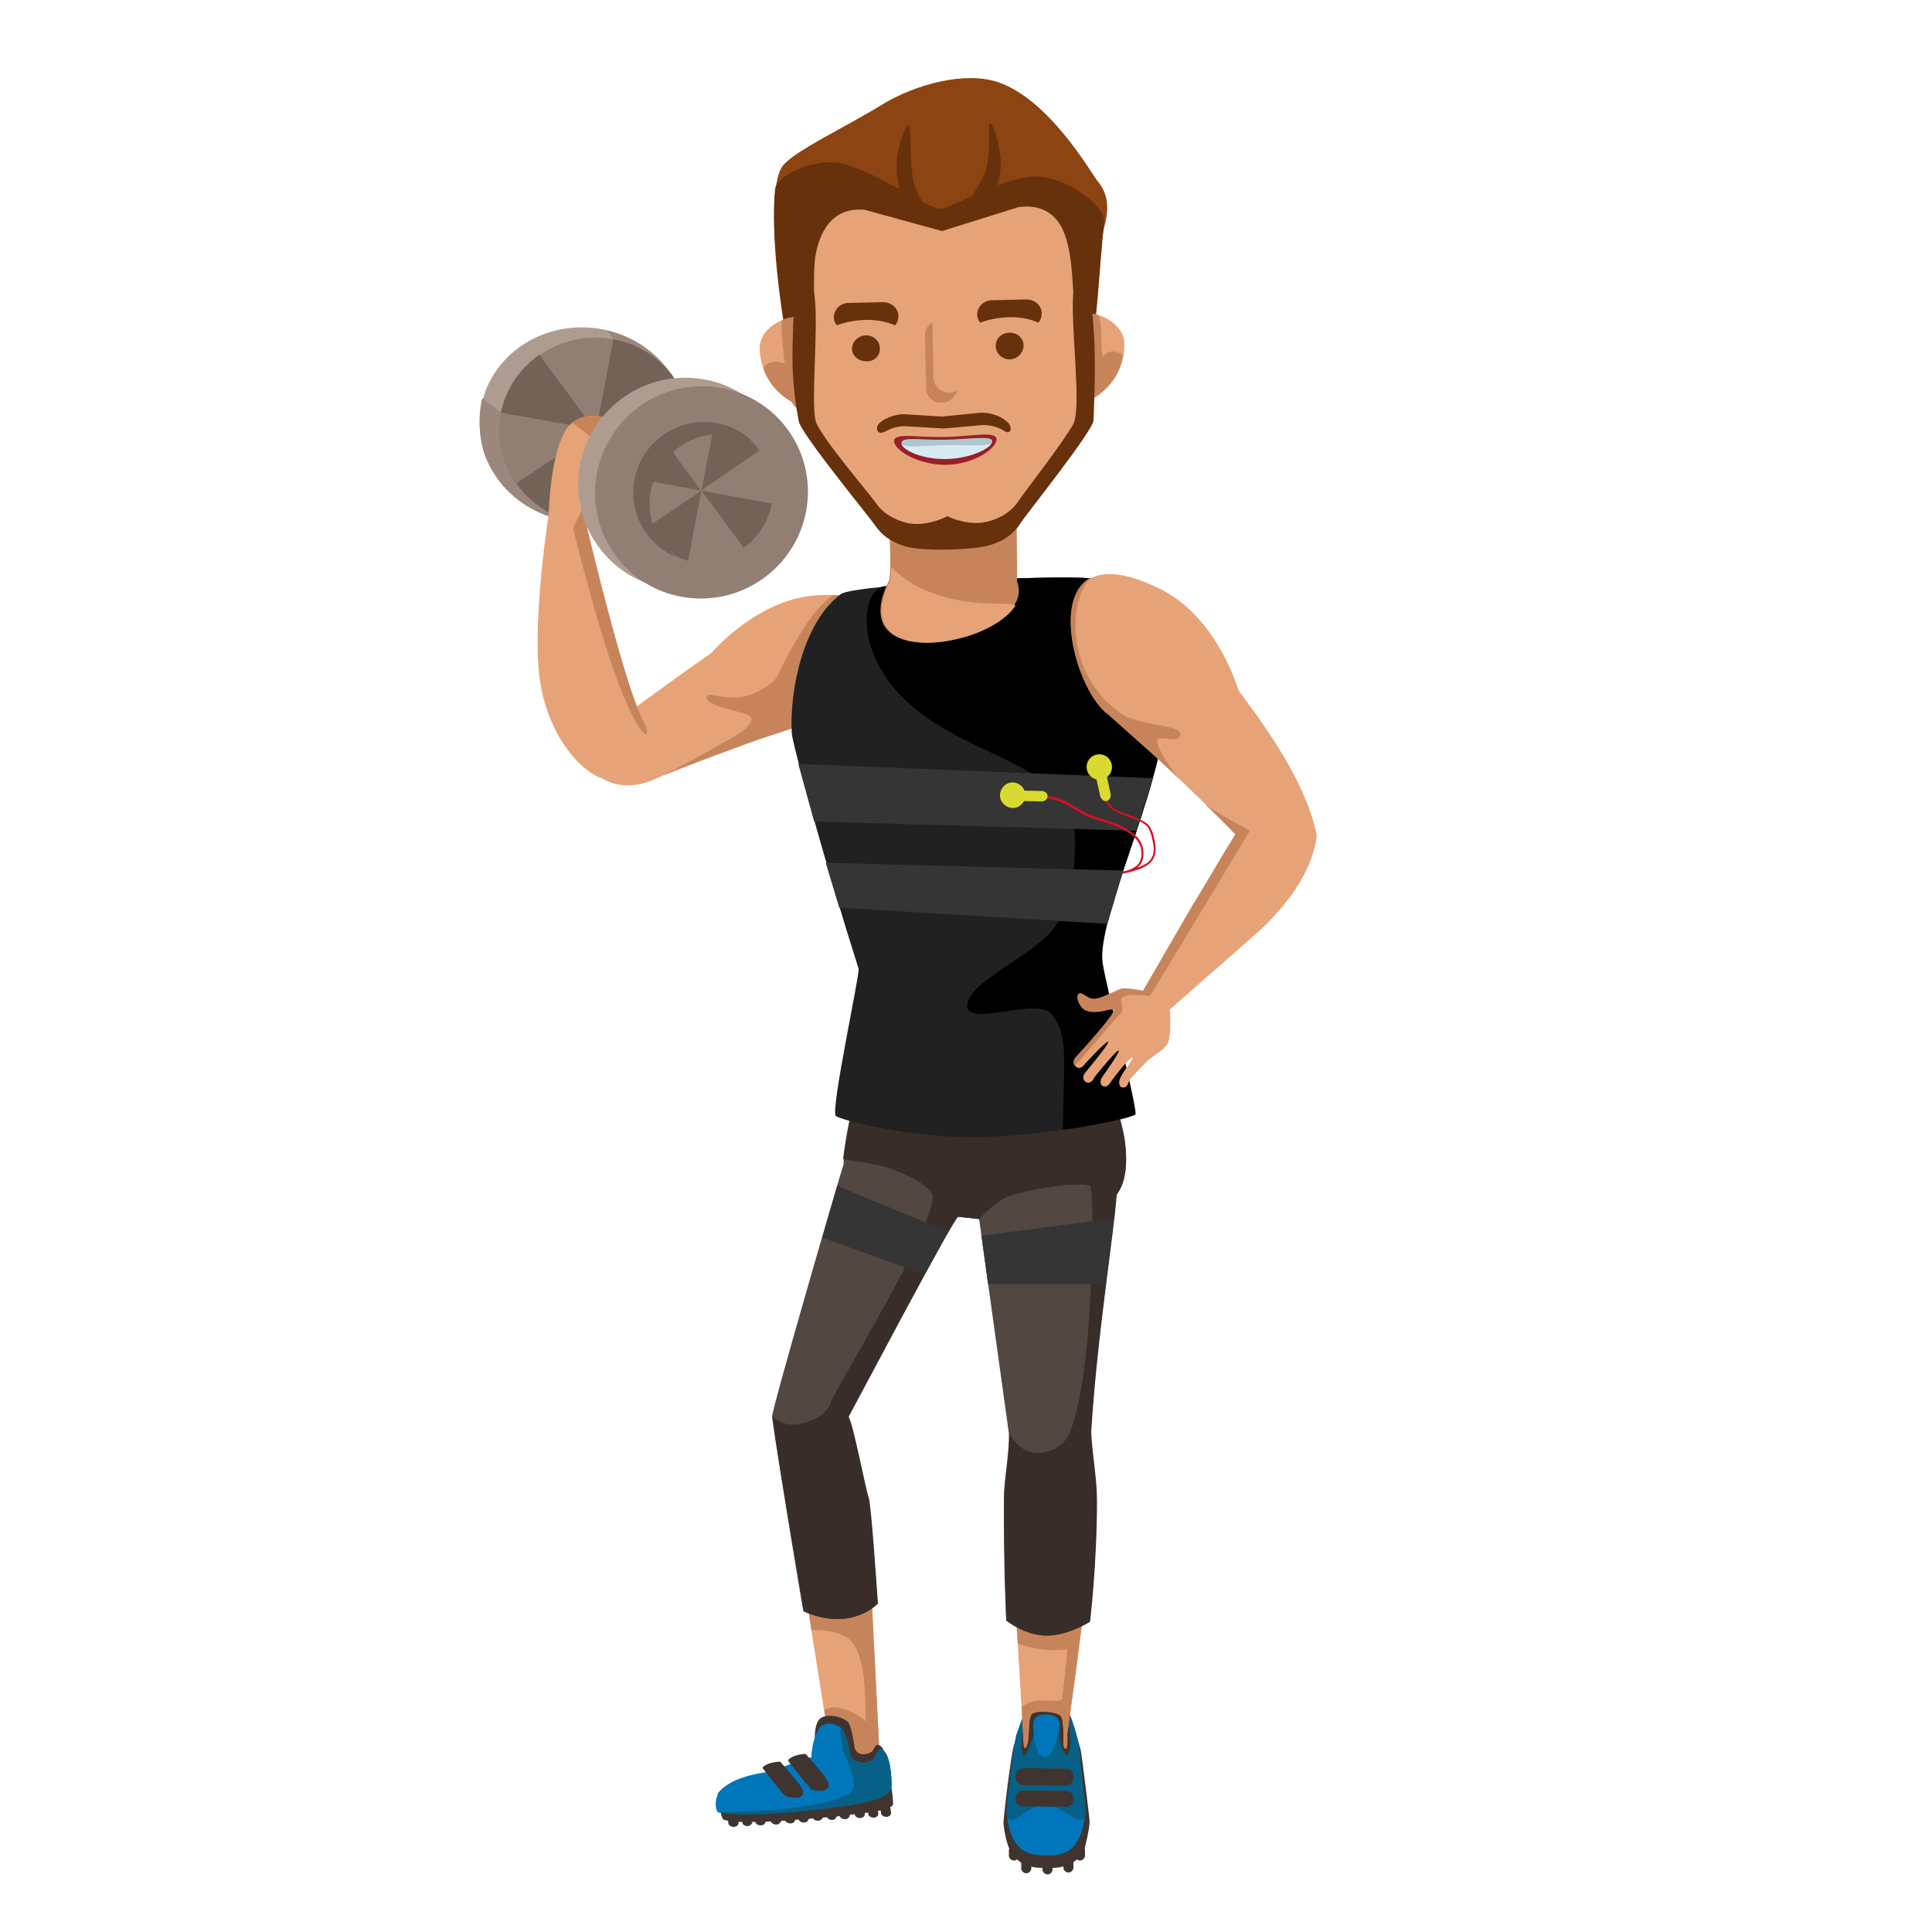 <?xml version="1.0" encoding="utf-8"?>
<!-- Generator: Adobe Illustrator 25.0.0, SVG Export Plug-In . SVG Version: 6.00 Build 0)  -->
<svg version="1.1" xmlns="http://www.w3.org/2000/svg" xmlns:xlink="http://www.w3.org/1999/xlink" x="0px" y="0px"
	 viewBox="0 0 500 500" style="enable-background:new 0 0 500 500;" xml:space="preserve">
<style type="text/css">
	.st0{fill:#E6A378;}
	.st1{fill:#C7845A;}
	.st2{fill:#3F342F;}
	.st3{fill:#0077BA;}
	.st4{fill:#076087;}
	.st5{fill:#534741;}
	.st6{fill:#382D28;}
	.st7{fill:#AF9C90;}
	.st8{fill:#9B877C;}
	.st9{fill:#736357;}
	.st10{fill:#917F73;}
	.st11{fill:#756B67;}
	.st12{fill:#928884;}
	.st13{fill:#212121;}
	.st14{fill:#8C4413;}
	.st15{fill:#67310C;}
	.st16{fill:#991F28;}
	.st17{fill:#D7EBF4;}
	.st18{fill:#AFC6CE;}
	.st19{fill:#353535;}
	.st20{fill:#D51022;}
	.st21{fill:#D8DA31;}
	.st22{fill:none;}
</style>
<g id="Capa_1">
	<g>
		<g>
			<g>
				<path class="st0" d="M205.7,395l9.1,57.2c0,0,1.2,8.9,7,8.3c5.8-0.6,5.8-6.9,5.8-6.9L225,402c0,0-0.8-9.1-5.3-11.9
					C215.1,387.4,206,388.5,205.7,395z"/>
				<path class="st1" d="M205.8,395.1l4.2,26.7c0,0,8.2-0.4,11,3.8c3.5,5.3,2.8,17.1,3.1,19.9c-1.9-1.8-4.4-2.8-6.5-3.4
					c-2.5-0.7-4.3,0.4-4.3,0.4l1.5,9.7c0,0,1.2,8.9,7,8.3c5.8-0.6,5.8-6.9,5.8-6.9l-2.6-51.5c0,0-0.8-9.1-5.3-11.9
					C215.1,387.6,206.1,388.7,205.8,395.1z"/>
				<g>
					<g>
						<path class="st2" d="M185.7,464.4c0.9-1.8,4.1-4.2,14-5.6c1.3-0.2,11.2-4.2,11.9-4c0,0-1.7-6,0.1-9.4c1.2-2.2,5.9-1.4,7.7,0.2
							c1,0.9,1.8,6.8,1.8,6.8s0.4,1.7,2.4,1.6c3.5-0.2,2.1-3,4-2.3c1.8,0.7,3.3,8,3.1,10.9c0.2,1.3,0.5,3.4,0.4,4.4
							c-0.1,0.4-0.3,0.5-0.7,0.6l0.2,1.5c0.1,0.6-0.5,1.1-1.2,1.1l0,0c-0.7,0-1.4-0.4-1.4-1l-0.1-0.7c-0.2,0.1-0.4,0.1-0.7,0.2
							l0.1,0.6c0.1,0.6-0.5,1.1-1.2,1.1l0,0c-0.7,0-1.4-0.4-1.4-1l0-0.3c-0.3,0-0.6,0.1-0.9,0.1l0,0.2c0.1,0.6-0.5,1.1-1.2,1.1l0,0
							c-0.7,0-1.4-0.4-1.4-1l0,0c-0.4,0.1-0.9,0.1-1.3,0.2c0,0.6-0.5,1.1-1.2,1.1l0,0c-0.7,0-1.2-0.3-1.4-0.8
							c-0.3,0-0.6,0.1-0.8,0.1c-0.1,0.5-0.5,0.9-1.2,0.9l0,0c-0.6,0-1.1-0.3-1.3-0.7c-0.4,0-0.7,0.1-1.1,0.1
							c-0.1,0.4-0.6,0.8-1.2,0.8l0,0c-0.6,0-1.1-0.2-1.3-0.6c-0.4,0-0.7,0.1-1.1,0.1c-0.1,0.5-0.5,0.9-1.2,1l0,0
							c-0.6,0-1.2-0.3-1.4-0.8c-0.3,0-0.6,0-0.9,0.1c-0.1,0.5-0.6,0.9-1.2,0.9l0,0c-0.6,0-1.2-0.3-1.4-0.7c-0.4,0-0.7,0-1.1,0.1
							c-0.1,0.5-0.6,0.9-1.2,0.9l0,0c-0.6,0-1.2-0.3-1.4-0.8c-0.5,0-1,0-1.4,0.1c-0.1,0.5-0.5,0.9-1.2,0.9l0,0
							c-0.7,0-1.3-0.3-1.4-0.9c-0.3,0-0.5,0-0.8,0c0,0.5-0.5,1-1.2,1.1l0,0c-0.7,0-1.4-0.4-1.4-1l0-0.1c-0.3,0-0.7,0-1,0l0,0.2
							c0.1,0.6-0.5,1.1-1.2,1.1l0,0c-0.7,0-1.4-0.4-1.4-1l-0.1-0.6c-0.8-0.1-1.3-0.3-1.4-0.6c-0.1-0.3-0.2-0.5-0.3-0.7L185.7,464.4z
							"/>
						<path class="st3" d="M220.1,454.2c0,0-1.2-5.9-2.2-6.8c-1.8-1.6-4.9-2-6.1,0.2c-1.9,3.4-1.8,7.2-1.8,7.2
							c-0.7-0.2-10.1,3.6-11.4,3.8c-16.9,2.4-13,10.1-13,10.2c0.4,0.6,9.9,1.1,19.5,0.1c11.9-1.3,24.4-2.2,25.5-6.2
							c0.4-2.4-0.3-9.1-2.2-9.8c-1.9-0.8-1.2,3.3-4.7,3.3C220.1,456.1,220.1,454.2,220.1,454.2z"/>
						<path class="st4" d="M220.1,454.2c0,0-1.2-5.9-2.2-6.8c-0.8-0.7-0.2,2,0.2,5.5c0.1,1.1,5.5,9.4,1.2,11.6
							c-9.6,4.8-33.8,4.3-33.7,4.4c0.4,0.6,9.9,1.1,19.5,0.1c11.9-1.3,24.4-2.2,25.5-6.2c0.4-2.4-0.3-9.1-2.2-9.8
							c-1.9-0.8-1.2,3.3-4.7,3.3C220.1,456.1,220.1,454.2,220.1,454.2z"/>
					</g>
					<path class="st2" d="M208.5,453.9c0,0,4.8,5.4,5.5,6.7c2.1,3.6-3.4,3.1-4.2,2.3c-2.3-2.6-5.9-7.3-5.9-7.3
						S204.8,454.1,208.5,453.9z"/>
					<path class="st2" d="M201.9,455.9c0,0,4.8,5.4,5.5,6.7c2.1,3.6-3.7,2.9-4.7,1.7c-2.3-2.7-5.4-6.8-5.4-6.8
						S198.1,456.1,201.9,455.9z"/>
				</g>
			</g>
			<g>
				<g>
					<path class="st2" d="M282,471.7c0.1-0.5-2.1-17.9-2.3-18.7c-1.9-6.6-2.5-11.9-8.8-12.2c-5.4-0.2-6.3,5.4-8.4,10.5
						c-0.8,2-2.9,19.8-2.8,20.7c0.3,2.7,0.8,4.8,1.5,6.4c-0.1,0.2-0.1,0.3-0.1,0.5l0,1.3c0,0.7,0.6,1.3,1.3,1.3
						c0.3,0,0.6-0.1,0.8-0.3c0.4,0.3,0.7,0.6,1.1,0.9c0,0,0,0.1,0,0.1l0,1.3c0,0.7,0.6,1.3,1.3,1.3c0.7,0,1.3-0.6,1.3-1.3l0-0.4
						c0.9,0.2,1.9,0.3,2.9,0.3l0,0.4c0,0.7,0.6,1.3,1.3,1.3c0.7,0,1.3-0.6,1.3-1.3l0-0.4c1,0,1.9-0.1,2.8-0.4l0,0.3
						c0,0.7,0.6,1.3,1.3,1.3c0.7,0,1.3-0.6,1.3-1.3l0-1.3c0,0,0-0.1,0-0.1c0.3-0.2,0.6-0.4,0.9-0.7c0.2,0.2,0.5,0.3,0.8,0.3
						c0.7,0,1.3-0.6,1.3-1.3l0-1.3c0-0.2,0-0.3-0.1-0.5C281.1,476.7,281.7,474.6,282,471.7z"/>
					<g>
						<g>
							<path class="st3" d="M280.9,469.2c-1.2,10.3-5.7,11.1-10.1,11c-4.5,0-9.3-0.7-10.3-11.2c-0.1-0.8,1.9-18.3,2.6-20.2
								c1.8-5,3.1-10,7.7-9.8c5.4,0.3,6.6,5.7,8.2,12.1C279.2,451.9,281,468.7,280.9,469.2z"/>
							<path class="st4" d="M280.9,469.3c-0.6,5-6-2.4-10.6-2.3c-5,0.2-9.3,7.6-9.8,2.1c-0.1-0.8,1.9-18.3,2.6-20.2
								c1-2.7,1.8-5.5,3.1-7.4c1.1-1.5,0.2,13,4.2,13.2c3.9,0.3,3.9-14.7,5-13.4c1.8,2.2,2.7,5.8,3.7,9.8
								C279.2,452.1,281,468.8,280.9,469.3z"/>
							<path class="st2" d="M264.5,450c0.2-4.8,2.7-9.7,6.3-9.8c3.9-0.1,6.2,5.2,6.3,10.8c0,0.2-0.2,3.6-1.2,3.1
								c-0.7-0.4-1.1-1.8-1.6-3.2c-0.7-1.8,1.9-7.1-3.4-7.2c-5.3-0.1-2.8,4.6-3.5,6c-1,1.9-1.7,4.2-2.2,4.6
								C264.2,454.8,264.4,450.7,264.5,450z"/>
						</g>
						<path class="st2" d="M275.7,462.1L265,462c-1.2,0-2.2-1-2.2-2.2l0,0c0-1.2,1-2.2,2.2-2.2l10.7,0.1c1.2,0,2.2,1,2.2,2.2l0,0
							C277.9,461.1,276.9,462.1,275.7,462.1z"/>
						<path class="st2" d="M275.9,467.6l-11.1-0.1c-1.1,0-2-0.9-2-2.1l0,0c0-1.1,0.9-2,2-2l11.1,0.1c1.1,0,2,0.9,2,2.1l0,0
							C277.9,466.7,277,467.6,275.9,467.6z"/>
					</g>
				</g>
				<g>
					<path class="st0" d="M261.2,389.4l3.6,59.5c0,0,0,4.7,0.8,3.1c1.1-2.1,0.2-7.8,1.6-8.6c1.6-0.9,6-0.5,7.2,0.5
						c1.3,1.2,0.5,7.3,1,8.2c1.1,1.9,0.8-3.5,0.8-3.5s8.3-56.7,5.8-58.8C278.2,386.4,262.4,383.1,261.2,389.4z"/>
					<path class="st1" d="M261.2,389.5l2.2,35.8c0,0,6.4,2.6,12.7,1.5c0.3,0.8-1.2,11.9-1.2,12.5c0,1.5-3.4,0.6-6.3,0.8
						c-2.3,0.2-4.2,1.6-4.2,1.6l0.4,7.3c0,0,0,4.7,0.8,3.1c1.1-2.1,0.2-7.8,1.6-8.6c1.6-0.9,6-0.5,7.2,0.5c1.3,1.2,0.5,7.3,1,8.2
						c1.1,1.9,0.8-3.5,0.8-3.5s8.3-56.7,5.8-58.8C278.1,386.5,262.4,383.2,261.2,389.5z"/>
				</g>
			</g>
			<g>
				<path class="st5" d="M291,294.6c-0.4-3.1-6.3-25.1-7.6-27.1l-58.2,0.6c0.1,2.6-6.8,22.1-6.9,33.3c-0.2,0.2-18.7,63.7-18.5,65.3
					c1.9,13.8,8.1,50.3,8.1,50.3c12.4,5.5,19.2-2,19.2-2s-1.7-25.8-2.4-27.5c-0.7-1.7-4.1-19.6-5.2-20.8
					c0.3-0.4,27.4-51.9,28.4-51.8c1.8,0.2,3.7,0.4,5.5,0.6c0,0,5,35.9,7.7,55.5c0.1,5.6-1.3,11.8-1.3,16.9
					c-0.1,18.3,0.6,31.5,0.6,31.5s4.8,3.9,10.4,3.9c5.6,0,11.2-3.6,11.2-3.6s1.8-14.9,1.8-31.3c0-5.8-1.3-12.6-1.5-17.8
					c1.5-24.5,5.9-51.4,6.6-61.4C291,306.5,292.1,302.1,291,294.6z"/>
				<path class="st6" d="M291,294.6c-0.4-3.1-6.3-25.1-7.6-27.1l-58.2,0.6c0.1,2.2-5.5,20.5-7,31.7c-0.1,0.6,5.4,0.6,11.2,2.3
					c5.8,1.8,12,5.4,12,7.5c-0.1,9.6-25.6,50.3-26.3,53.2c-1,3.5-6.1,5.9-10,5.9c-3,0-5.2-2.1-5.2-2c1.9,13.8,8.1,50.3,8.1,50.3
					c12.4,5.5,19.2-2,19.2-2s-1.7-25.8-2.4-27.5c-0.7-1.7-4.1-19.6-5.2-20.8c0.3-0.4,27.4-51.9,28.4-51.8c1.8,0.2,3.7,0.4,5.5,0.6
					c0,0,3.9-4.9,8.8-6.3c10-2.8,19.8-3.2,20-2c1.2,8.3,0.1,58.6-7.1,66.1c-2.7,2.9-10,5.1-14-2.3c0.1,5.6-1.3,11.8-1.3,16.9
					c-0.1,18.3,0.6,31.5,0.6,31.5s4.8,3.9,10.4,3.9c5.6,0,11.2-3.6,11.2-3.6s1.8-14.9,1.8-31.3c0-5.8-1.3-12.6-1.5-17.8
					c1.5-24.5,5.9-51.4,6.6-61.4C291,306.5,292.1,302.1,291,294.6z"/>
			</g>
		</g>
		<g>
			<g>
				<g>
					<g>
						
							<ellipse transform="matrix(0.138 -0.991 0.991 0.138 21.2 244.332)" class="st7" cx="150.9" cy="110" rx="25.2" ry="26.9"/>
						<path class="st8" d="M177.1,114.8c-2.6,13.7-16.5,22.6-31,19.9c-7.4-1.4-13.6-5.5-17.5-11c-1.4-2-2.5-4.1-3.3-6.4
							c-1.2-3.6-1.7-9.5-0.5-14.2c0-0.1,4.9,3.7,4.9,3.7c8.5,1.7,23.5,4.8,24.5,4.1c0.7-1.7,3.5-17.3,4.5-23.2c0,0-1.6-2.2-1.6-2.2
							C171.7,89.2,179.5,102.2,177.1,114.8z"/>
						<g>
							<path class="st9" d="M174.4,97.7c-3.6-5-9.1-8.7-15.7-9.9l-4.5,23.5L174.4,97.7z"/>
							<path class="st10" d="M154.2,111.3l4.5-23.5c0,0,0,0-0.1,0c-6.9-1.3-13.6,0.4-18.9,4.1L154.2,111.3L154.2,111.3z"/>
							<path class="st10" d="M154.2,111.3l24.4,4.5c1.2-6.6-0.5-13-4.2-18.1L154.2,111.3L154.2,111.3z"/>
							<polygon class="st11" points="154.2,111.3 154.2,111.3 154.1,111.3 154.2,111.3 							"/>
							<path class="st9" d="M154.2,111.4l14.6,19.7c4.9-3.5,8.5-8.7,9.7-15c0-0.1,0-0.1,0-0.2L154.2,111.4L154.2,111.4z"/>
							<polygon class="st11" points="154.2,111.4 154.2,111.3 154.2,111.3 							"/>
							<path class="st9" d="M154.1,111.3L154.1,111.3l-14.5-19.5c-5,3.5-8.7,8.7-10,15.1L154.1,111.3z"/>
							<path class="st10" d="M129.7,106.8c0,0.1,0,0.1-0.1,0.2c-1.2,6.6,0.4,13,3.9,18.1l20.5-13.9L129.7,106.8z"/>
							<polygon class="st12" points="154.1,111.3 154.1,111.3 154.2,111.3 							"/>
							<path class="st10" d="M149.6,135.4c7,1.3,13.9-0.5,19.2-4.3l-14.6-19.7L149.6,135.4z"/>
							<path class="st9" d="M154.2,111.3L154.2,111.3l-20.6,13.8c3.6,5.1,9.2,8.9,16,10.2c0,0,0,0,0.1,0L154.2,111.3L154.2,111.3z"
								/>
						</g>
					</g>
					<g>
						<g>
							<path class="st0" d="M211.1,154.1c-15.3,1-27.1,15-27.1,15c-2.2,1.4-11.5,8.1-19.2,13.7c-5.1-13.2-12.9-46.3-12.9-46.3
								s9.7-6.2,10.8-9.6c1.1-3.4-2-6.4-0.5-6.1c1.6,0.3,4.7,0.9,3.4-5c-1.3-5.8-11.8-11-17.5-6.4c-5.7,4.5-6.1,23.7-6.1,23.7
								s-4.1,26.1-2.5,41.2c1.5,14.4,9.8,25,16.6,27.3c3.2,1.9,8.1,2.5,13.7-0.1c5.2-2.4,26.4-10.1,26.5-10.1l14.2-4.7
								C222.2,184.1,246.6,151.7,211.1,154.1z"/>
							<g>
								<path class="st1" d="M215.7,154c28.7,0.7,6,30.2-5.3,32.7l-14.2,4.7c-0.1,0-17.1,6.2-24.4,9.2c-0.9,0.4,6.3-3.1,17.7-9.7
									c2.9-1.7,4.5-2.8,5-4.8c0.5-2.1-12.9-2.8-11.5-6.1c0.3-0.8,4.9,1.1,8.9,0.4c4.5-0.8,8.6-4.1,9.1-5.1
									C204.9,167.3,210.4,157.2,215.7,154z"/>
							</g>
						</g>
						<path class="st1" d="M148.3,136.7c0,0,7,28.7,12.6,42.3c5.8,14.3,8,12,5.5,7.4c-4.8-8.9-14.5-49.9-14.5-49.9s9.7-6.2,10.8-9.6
							c1.1-3.4-2-6.4-0.5-6.1c1.6,0.3,4.7,0.9,3.4-5c-1.3-5.8-11.8-11-17.5-6.4c2.1,1.7,9.2,6.3,8.4,8.7
							C153.8,125.5,148.3,136.7,148.3,136.7z"/>
					</g>
					<g>
						
							<ellipse transform="matrix(0.824 -0.567 0.567 0.824 -39.737 122.468)" class="st7" cx="177.1" cy="125.2" rx="27.6" ry="27.4"/>
						
							<ellipse transform="matrix(0.824 -0.567 0.567 0.824 -40.241 125.363)" class="st10" cx="181.5" cy="127.4" rx="27.6" ry="27.4"/>
						<path class="st9" d="M169.2,127.3c1.9-9.9,11.4-16.4,21.3-14.6c1.4,0.2,2.6,0.7,3.9,1.2c-2.4-2.2-5.4-3.8-8.9-4.4
							c-9.9-1.8-19.4,4.7-21.3,14.6c-1.6,8.5,3,16.7,10.6,20C170.3,139.9,167.9,133.7,169.2,127.3z"/>
						<g>
							<path class="st9" d="M184.3,112.4l-2.8,14.5l15.1-10.3c-0.8-1.1-1.8-2.2-2.8-3.1c-1.1-0.4-2.3-0.8-3.5-1
								C188.3,112.2,186.2,112.1,184.3,112.4z"/>
							<path class="st10" d="M181.5,126.9l2.8-14.5c-3.8,0.5-7.4,2.1-10.1,4.6L181.5,126.9L181.5,126.9z"/>
							<path class="st10" d="M181.5,127l18.2,3.3c0.9-5-0.4-9.8-3.1-13.7L181.5,127L181.5,127z"/>
							<polygon class="st11" points="181.5,126.9 181.5,127 181.5,127 181.5,126.9 							"/>
							<path class="st9" d="M199.7,130.3l-18.2-3.3l0,0l10.9,14.8c3.7-2.6,6.4-6.6,7.3-11.3C199.7,130.4,199.7,130.4,199.7,130.3z"
								/>
							<polygon class="st11" points="181.5,127 181.5,127 181.5,127 							"/>
							<path class="st9" d="M174.1,117c-2.3,2-4.1,4.7-5.1,7.7l12.4,2.3l0,0L174.1,117z"/>
							<path class="st10" d="M168.4,127.1c-0.6,2.9-0.3,5.8,0.5,8.4l12.6-8.5l-12.4-2.3C168.8,125.5,168.5,126.2,168.4,127.1z"/>
							<polygon class="st12" points="181.4,127 181.5,127 181.5,126.9 							"/>
							<path class="st10" d="M178.1,145.1c5.3,0.9,10.4-0.4,14.4-3.3L181.5,127L178.1,145.1z"/>
							<path class="st9" d="M181.5,127L181.5,127l-12.6,8.5c1,3.2,4.1,8.6,9.1,9.6c0,0,0,0,0.1,0L181.5,127L181.5,127z"/>
						</g>
					</g>
				</g>
				<g>
					<g>
						<g>
							<g>
								<path class="st13" d="M284.9,150.1c7.8,3.9,17.5,23.1,16.8,34c-1.3,21-18.1,54.1-16.3,65.3c1,6.3,8.7,36.3,8.5,38.9
									c-0.1,1.1-22.2,5.6-40.4,6c-18.2,0.3-36.4-4.6-37.2-5.5c-1.4-1.6,6.3-36.9,5.9-38.1c-8.4-26.4-17.1-58-17.3-61
									c-0.6-11.6,3.2-29,12.8-36C221.1,151.2,280.9,148.1,284.9,150.1z"/>
							</g>
						</g>
					</g>
					<g>
						<g>
							<g>
								<path d="M284.8,150.1c7.8,3.9,17.5,23.1,16.8,34c-1.3,21-18.1,54.1-16.3,65.3c1,6.3,8.7,36.3,8.5,38.9
									c-0.1,0.6-8.2,2.6-18.6,4.1c-0.3-1,0.2-8.8,0.2-18.1c0-7.6-1.7-9.7-3.2-11.8c-3.5-4.7-22.2,3.6-21.9-2.3
									c0.3-6,15.2-11.8,21.8-19.2c6-6.6,6.1-21,6.1-21.8c1-21-23.6-21.6-40.9-35.4c-17-13.5-14.5-31.4-8.4-32.1
									C247.5,150,281.8,148.6,284.8,150.1z"/>
							</g>
						</g>
					</g>
				</g>
				<g>
					<path class="st0" d="M320.5,178.6c0,0-5.3-18.6-19.9-26c-33.7-17-24.2,24.8-13.8,32.3l11.8,10.5c0.1,0,16.7,15.7,21.2,20.6
						c-2.9,4.6-10.3,17.3-10.8,17.9c0,0-13.1,22.6-13.1,22.6c0,0-3.3-0.7-5.2-0.6c-1.6,0.1-6.4,3.5-8.6,2.5
						c-1.2-0.6-2.2-1.5-2.7-1.2c-1,0.6-0.3,2.5,0.8,3.8c2.8,2.2,7.3-0.4,8.1,0.4c0.8,0.8-10,12.5-10,12.5c-0.5,0.7-0.5,1.5,0,2
						c0.1,0.1,1.2,1.4,2.6-0.7c0,0,5.5-6,5.9-5.6c0.4,0.4-6.1,8.2-6.1,8.2c-0.5,0.7-0.5,1.7,0.3,2.2c0.8,0.5,1.8,0,2.2-1.2
						c0,0,5.9-7.3,6.3-6.9c0.4,0.4-4.3,6.9-4.3,6.9c-0.5,0.7-0.6,2,0.3,2.3c1,0.4,1.6-0.5,2.1-1.3c0,0,4.9-6.6,5.5-6.1
						c0.4,0.3-2.5,3.5-3.3,5.6c-0.5,1.3,0.1,2.6,1.5,2c0.5-0.2,0.7-1.2,1.1-1.9c0.1-0.3,4.8-5.1,4.8-5.1c2.1-1.5,3.8-2.6,4.8-3.9
						c1.4-2,0.7-9.1,0.7-9.1c0.2-0.2,21.3-18.7,21.3-18.7c0.8-0.8,15-12.1,16.8-26.3C337.7,200.2,322.9,182.2,320.5,178.6z"/>
					<g>
						<path class="st1" d="M311.9,208.1c3.3,3.2,6.2,6.2,7.8,7.8c-2.9,4.6-10.3,17.3-10.8,17.9c0,0-13.1,22.6-13.1,22.6
							c0,0-3.3-0.7-5.2-0.6c-1.6,0.1-6.4,3.5-8.6,2.5c-1.2-0.6-2.2-1.5-2.7-1.2c-1,0.6-0.3,2.5,0.8,3.8c2.8,2.2,7.3-0.4,8.1,0.4
							c0.8,0.8-10,12.5-10,12.5c-0.5,0.7-0.5,1.5,0,2c0.1,0.1,9.2-10.8,11.8-13.5c1.3-1.3-0.7-3.6,0.6-4.3c2-1.1,7-0.2,7-0.2
							c0.2-0.2,25.8-42.7,25.8-42.7C323.7,214.8,317.5,212.2,311.9,208.1z"/>
						<path class="st1" d="M305.5,190.2c0.4-2.8-10.7-2.2-15.6-5.7c-14.6-10.2-13.4-30.5-7.2-35.2c-11,4.9-3.7,29.9,4,35.5
							l11.8,10.5c0,0,2.9,2.7,6.5,6.1c-2.6-3.5-5.2-7.2-5.5-9.3C299.1,189.5,305.1,192.9,305.5,190.2z"/>
					</g>
				</g>
			</g>
			<g>
				<g>
					<path class="st1" d="M263.2,150.5c6,14.7-46.4,26.7-33.2-0.1c1-2.1-0.2-21-0.2-21.3L263,128C263,128,263.3,149.2,263.2,150.5z"
						/>
					<path class="st0" d="M262.7,156.9c-2.3,3.4-7.3,6.3-12.8,7.9c-12.4,3.7-27.3,1.4-19.6-14.4c0.2-0.5,0.3-1.8,0.4-3.6
						C243.5,159.6,264,154.9,262.7,156.9z"/>
				</g>
				<g>
					<g>
						<g>
							<g>
								<g>
									<g>
										<path class="st14" d="M284,46.8c-1.6-2-12.3-20.9-25.6-25.5c-8.4-2.9-21.3,0.3-30.5,6c-8.9,5.5-22.4,11.8-25.3,15.6
											c-6.3,8,1.8,60.8,8,69.6c2.9,4,5.9,3.4,12.4,7.5l44.7-0.8c4.4-2.2,8.4-5.5,10.6-9.6c5.2-9.4,6.4-46.1,7.4-50.5
											C286.9,54.6,287.2,50.6,284,46.8z"/>
									</g>
								</g>
							</g>
						</g>
						<g>
							<g>
								<g>
									<g>
										<path class="st15" d="M266,45.8c-2.6,0.4-5.2,1.2-7.7,2.1c-0.5,0.2,0.9-3,0.7-6.3c-0.3-4.7-2.1-10-2.8-9.7
											c-0.7,0.3,0.3,5.7-0.8,11.1c-0.7,3.4-3.7,7.6-4.1,7.8c-3.8,1.8-6.8,3.3-8.3,3.2c-0.8-0.1-2.2-0.7-4-1.6
											c-0.3-0.2-2.2-2.7-2.8-6.6c-0.9-6.6-0.3-13-1-13.4c-0.7-0.4-2.5,4.1-3.1,8.9c-0.3,2.9,0.3,6.2,0.7,7.7
											c-4.4-2.5-9.6-5.2-14.3-6.5c-7.6-2.1-17.6,3.1-17.9,6.4c-1.7,16.9,4.8,55.1,10,62.5c2.9,4,5.9,3.4,12.4,7.5l44.7-0.8
											c4.4-2.2,8.4-5.5,10.6-9.6c5.2-9.4,6.4-46.1,7.4-50.5C286.9,53.7,275,44.5,266,45.8z"/>
									</g>
								</g>
							</g>
						</g>
						<g>
							<path class="st0" d="M281.3,81.1c-0.3,0-0.6,0-0.9,0c-0.7-1.2-1.6-2.4-2.3-3.3c-0.6-0.8-0.2-10.7-2.5-17c-2-5.7-6.4-8-12-7.2
								l-19.8,6.2l-20-5.5c-7.4-0.7-11.3,4.2-12.7,11.5c-0.8,4.4-0.2,12.4-0.5,12.9c-0.7,0.9-1.5,2.1-2.3,3.5
								c-0.7-0.1-1.5-0.2-2.3-0.2c-4.6,0.3-9.6,3.7-9.4,8.5c0.4,7.2,4.6,11.3,8.3,13.5c1,1.9,2.4,2.4,3.5,2.5
								c0.1,1.3,0.2,2.5,0.3,3.7c0.2,2.9,16,22.9,17.5,25.1c2.1,3.1,5.2,4.7,8.4,5.4c4.6,1.2,9.4-1,10.8-1.7
								c1.5,0.7,6.3,2.6,10.9,1.3c3.1-0.9,6.2-2.6,8.1-5.7c1.4-2.2,16.3-22.6,16.4-25.3c0-1.2,0.1-2.6,0.2-4c0.8-0.3,1.6-1,2.2-2.3
								c3.7-2.3,7.7-6.6,7.8-13.8c0-2.4-1.2-4.3-3-5.7c-1.1-0.9-2.5-1.6-3.9-2C283.2,81.3,282.2,81.1,281.3,81.1z"/>
							<g>
								<path class="st1" d="M208.2,82.2c-0.7-0.1-1.5-0.2-2.3-0.2c-1.1,0.1-2.3,0.3-3.4,0.8c-0.8,0.3,0.5,10.4,0.6,11.4
									c-2.5-1.4-6,0.1-5.4,1.6c1.6,4.1,4.5,6.7,7.2,8.2c1,1.9,2.4,2.4,3.5,2.5c0,0,0,0,0,0C208.4,94.3,208.7,81.4,208.2,82.2z"/>
								<path class="st1" d="M285.6,92.3c-1.1-0.9-0.1-10.3-1.5-10.8c-0.9-0.3-1.9-0.4-2.9-0.4c-0.2,0-0.2,14-0.4,25.6
									c0-0.5,0-0.9,0.1-1.4c0.8-0.3,1.6-1,2.2-2.3c3.1-2,6.5-5.4,7.5-10.8C290.9,91.3,286.6,89.9,285.6,92.3z"/>
							</g>
						</g>
						<g>
							<g>
								<path class="st16" d="M257.9,113.7c0-2.3-6.6-0.7-13.9-0.6c-7.3,0.1-12.6-1.2-12.6,1.1c0,2.3,6.3,6.2,13.6,6.1
									C252.3,120.1,257.9,116,257.9,113.7z"/>
							</g>
							<g>
								<path class="st17" d="M256.7,114.3c0-1.6-5.8-0.5-12.3-0.4c-6.5,0.1-11.2-0.8-11.1,0.8c0,1.6,5,4.2,11.5,4.1
									C251.2,118.7,256.8,115.9,256.7,114.3z"/>
							</g>
							<g>
								<path class="st18" d="M256.8,114.2c0-1.6-5.8-0.5-12.3-0.4c-6.5,0.1-11.2-0.8-11.1,0.8c0,1.6,5,0.7,11.4,0.6
									C251.2,115.1,256.8,115.8,256.8,114.2z"/>
							</g>
							<path class="st1" d="M243.7,104.2c2,0,3.6-1.4,3.9-3.1c-0.6,0.3-1.2,0.5-1.9,0.5c-2.2,0-4.1-1.6-4.1-3.8l-0.3-13.6
								c0-0.3,0-0.5,0.1-0.8c-1.2,0.7-2.1,1.9-2,3.4l0.3,13.6C239.6,102.6,241.5,104.3,243.7,104.2z"/>
							<path class="st15" d="M220.5,90.3c0,1.9,1.9,3.3,3.9,3.2c2,0,3.4-1.5,3.3-3.4c0-1.9-1.7-3.4-3.7-3.3
								C222.1,86.9,220.5,88.4,220.5,90.3z"/>
							<path class="st15" d="M223.9,82.8c3-0.1,5.8,0.5,7.7,1.4c0.6-0.6,0.9-1.5,0.9-2.4c0-2-1.8-3.6-3.9-3.6l-9,0.2
								c-2.1,0-3.8,1.7-3.8,3.7c0,0.8,0.3,1.6,0.8,2.1C218.6,83.4,221.1,82.9,223.9,82.8z"/>
							<path class="st15" d="M261.3,93c2,0,3.6-1.7,3.6-3.6c0-1.9-1.7-3.4-3.7-3.3c-2,0-3.6,1.6-3.5,3.5
								C257.7,91.4,259.3,93,261.3,93z"/>
							<path class="st15" d="M261,82.1c3-0.1,5.8,0.5,7.7,1.4c0.6-0.6,0.9-1.5,0.9-2.4c0-2-1.8-3.6-3.9-3.6l-9,0.2
								c-2.1,0-3.8,1.7-3.8,3.7c0,0.8,0.3,1.6,0.8,2.1C255.8,82.7,258.3,82.2,261,82.1z"/>
							<path class="st15" d="M227.9,112c0.3,0,0.7-0.1,1.2-0.3c1.5-0.9,3.2-1.4,5.2-1.4l9.9,0.6l10.1-0.9c2.1,0,4.1,0.5,5.7,1.6
								c0.2,0.1,0.3,0.2,0.4,0.2c1.3,0.4,1.7-1.4,0.2-2.7c-0.4-0.3-0.8-0.6-1.3-0.9c-1.5-0.9-3.4-1.4-5.4-1.4l-10.1,1l-9.9-0.6
								c-1.7,0-3.3,0.5-4.7,1.2c-0.4,0.2-0.8,0.4-1.1,0.7C226.5,110.1,226.7,111.9,227.9,112z"/>
						</g>
						<g>
							<g>
								<g>
									<path class="st15" d="M263.9,129.2c-1.9,3.1-4.9,4.9-8,5.7c-4.5,1.3-9.3-0.6-10.7-1.3c-1.4,0.7-6.1,2.8-10.6,1.7
										c-3.1-0.8-6.2-2.4-8.2-5.5c-1.1-1.6-13.6-16.3-15.2-20.5c-1.5-4.2,0.7-24.2-0.4-32.8c-0.8-6.1-4.2-1.8-4.7-1.5
										c-0.5,0.3-1.1,12.4-1,18.6c0.1,8.4,1.6,15.2,1.6,15.3c0.2,2.9,18.3,24.9,19.8,27.1c2.1,3.1,5.1,4.7,8.2,5.5
										c4.6,1.2,16.8,0.9,21.4-0.4c3.1-0.9,6.1-2.6,8-5.7c1.4-2.2,18.8-23.9,18.9-26.6c0-0.3,0.7-13.8,0.1-22.7
										c-0.4-5.6-0.8-10.6-1.3-10.8c-0.5-0.2-3.8-4.6-4.1,1.3c-0.5,9.1,2.2,28.7,0.1,33.1C275.5,114,264.9,127.7,263.9,129.2z"/>
								</g>
							</g>
						</g>
					</g>
				</g>
			</g>
		</g>
	</g>
</g>
<g id="Capa_2">
	<polygon class="st19" points="206.6,197.7 298.3,201.4 294.1,215 210.7,212.6 	"/>
	<polygon class="st19" points="213.7,223.3 290.7,225.3 286.6,239.1 217.2,234.9 	"/>
	<path class="st19" d="M216.7,306.8c2.3,1.2,28.7,11.9,28.7,11.9l-6.1,11.1l-26.5-9.5L216.7,306.8z"/>
	<polygon class="st19" points="254,319.8 288.3,315.3 286,332.3 255.7,332.3 	"/>
	<path class="st20" d="M285.8,206.4c0-0.1,0-0.2,0-0.2l0.5-0.1c0.5,3,3.2,3.9,6.1,4.9c1.6,0.6,3.2,1.2,4.4,2.1
		c1.4,1.2,1.8,3.3,2.1,4.9c0.5,2.6-0.1,4.5-1.7,5.7c-1.6,1.2-3.7,1.7-5.7,2.2c-0.3,0.1-0.6,0.1-0.9,0.2l-0.1-0.5
		c0.3-0.1,0.6-0.2,0.9-0.2c1.9-0.5,3.9-1,5.5-2.1c1.5-1.1,2-2.8,1.5-5.2c-0.3-1.5-0.7-3.6-1.9-4.6c-1.1-0.9-2.6-1.5-4.3-2
		C289.4,210.4,286.5,209.4,285.8,206.4z"/>
	<path class="st20" d="M269.1,206.1l0.1-0.5l0.2,0c2.1,0.4,4.4,0.8,6.4,1.8c0.9,0.4,1.7,1,2.5,1.4c1.1,0.7,2.2,1.3,3.4,1.9
		c1.2,0.5,2.5,0.9,3.8,1.3c1.9,0.6,3.9,1.2,5.7,2.3c2.3,1.3,4.5,3,4.7,6c0.1,1.5-0.2,2.7-0.9,3.6c-0.7,0.9-2.6,1.8-3.5,2l-0.1-0.5
		c1-0.2,2.7-1.1,3.2-1.8c0.6-0.8,0.9-1.9,0.8-3.2c-0.2-2.8-2.3-4.3-4.5-5.6c-1.7-1-3.7-1.6-5.6-2.2c-1.3-0.4-2.6-0.8-3.8-1.3
		c-1.2-0.5-2.4-1.2-3.5-1.9c-0.8-0.5-1.6-1-2.5-1.4c-1.9-1-4.1-1.4-6.2-1.7L269.1,206.1z"/>
	<path class="st21" d="M285.2,201.7c-1.8,0.4-3.5-0.7-3.9-2.5c-0.4-1.8,0.7-3.5,2.5-3.9c1.8-0.4,3.5,0.7,3.9,2.5
		C288.1,199.5,287,201.3,285.2,201.7z"/>
	<path class="st21" d="M286.4,207.3c-0.7,0.2-1.5-0.5-1.7-1.4l-1.1-5c-0.2-0.9,0.2-1.8,1-2l0,0c0.7-0.2,1.5,0.5,1.7,1.4l1.1,5
		C287.6,206.2,287.2,207.1,286.4,207.3L286.4,207.3z"/>
	<path class="st21" d="M265.4,205.9c-0.1,1.8-1.6,3.3-3.4,3.2c-1.8-0.1-3.3-1.6-3.2-3.4c0.1-1.8,1.6-3.3,3.4-3.2
		C264,202.6,265.4,204.1,265.4,205.9z"/>
	<path class="st21" d="M271.1,206.1c0,0.8-0.8,1.4-1.8,1.3l-5.2-0.1c-1,0-1.7-0.7-1.7-1.4l0,0c0-0.8,0.8-1.4,1.8-1.3l5.2,0.1
		C270.4,204.7,271.2,205.3,271.1,206.1L271.1,206.1z"/>
	<path class="st22" d="M309.6,207.1c4.1,18.4-7.5,36.7-26,40.8"/>
	<path class="st22" d="M242.8,221.9c-4.1-18.4,7.5-36.7,26-40.8c18.4-4.1,36.7,7.5,40.8,26"/>
	<path class="st22" d="M283.6,247.9c-18.4,4.1-36.7-7.5-40.8-26"/>
</g>
</svg>
